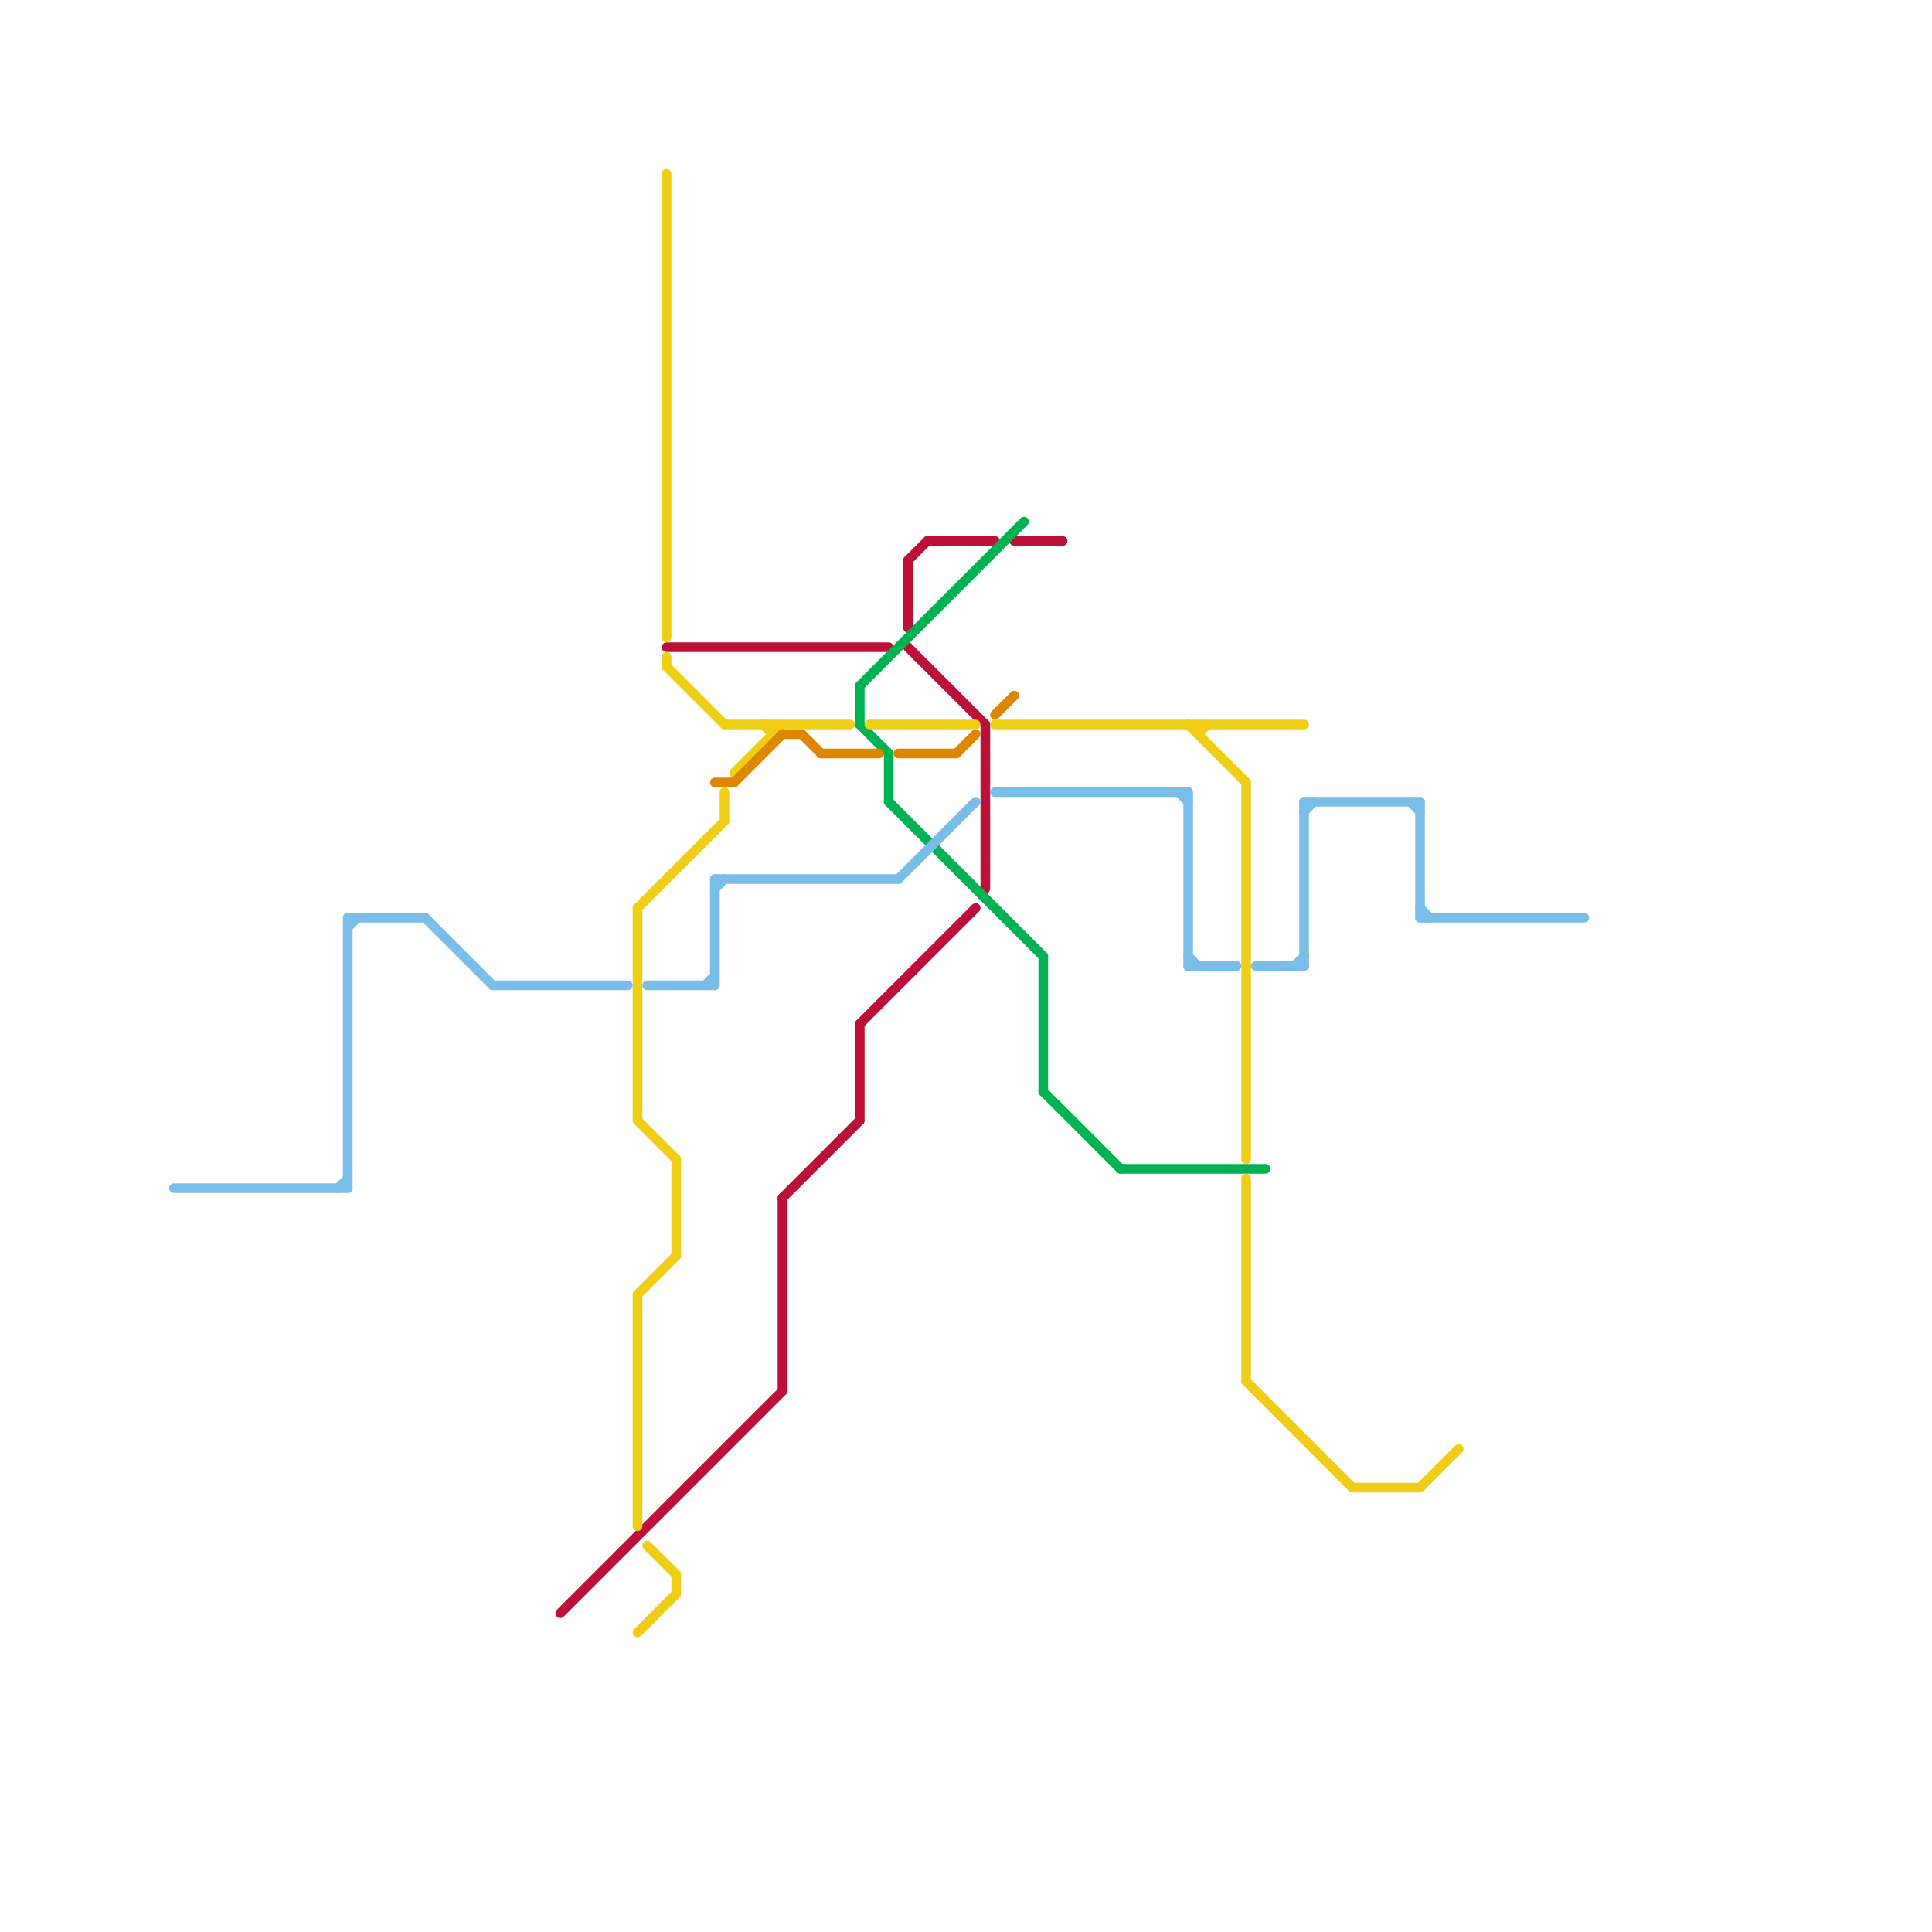 
<svg version="1.1" xmlns="http://www.w3.org/2000/svg" viewBox="0 0 200 200">
<style>text { font: 1px Helvetica; font-weight: 600; white-space: pre; dominant-baseline: central; } line { stroke-width: 1; fill: none; stroke-linecap: round; stroke-linejoin: round; } .c0 { stroke: #bd1038 } .c1 { stroke: #00b251 } .c2 { stroke: #f0ce15 } .c3 { stroke: #df8600 } .c4 { stroke: #79bde9 }</style><defs><g id="wm-xf"><circle r="1.2" fill="#000"/><circle r="0.9" fill="#fff"/><circle r="0.6" fill="#000"/><circle r="0.3" fill="#fff"/></g><g id="wm"><circle r="0.6" fill="#000"/><circle r="0.3" fill="#fff"/></g></defs><line class="c0" x1="81" y1="124" x2="81" y2="144"/><line class="c0" x1="94" y1="67" x2="102" y2="75"/><line class="c0" x1="105" y1="56" x2="110" y2="56"/><line class="c0" x1="96" y1="56" x2="103" y2="56"/><line class="c0" x1="81" y1="124" x2="89" y2="116"/><line class="c0" x1="94" y1="58" x2="96" y2="56"/><line class="c0" x1="69" y1="67" x2="92" y2="67"/><line class="c0" x1="58" y1="167" x2="81" y2="144"/><line class="c0" x1="89" y1="106" x2="101" y2="94"/><line class="c0" x1="102" y1="75" x2="102" y2="92"/><line class="c0" x1="89" y1="106" x2="89" y2="116"/><line class="c0" x1="94" y1="58" x2="94" y2="65"/><line class="c1" x1="89" y1="71" x2="89" y2="75"/><line class="c1" x1="116" y1="121" x2="131" y2="121"/><line class="c1" x1="92" y1="78" x2="92" y2="83"/><line class="c1" x1="89" y1="71" x2="106" y2="54"/><line class="c1" x1="89" y1="75" x2="92" y2="78"/><line class="c1" x1="108" y1="99" x2="108" y2="113"/><line class="c1" x1="108" y1="113" x2="116" y2="121"/><line class="c1" x1="92" y1="83" x2="108" y2="99"/><line class="c2" x1="75" y1="75" x2="88" y2="75"/><line class="c2" x1="70" y1="120" x2="70" y2="130"/><line class="c2" x1="66" y1="134" x2="70" y2="130"/><line class="c2" x1="124" y1="75" x2="124" y2="76"/><line class="c2" x1="80" y1="75" x2="80" y2="76"/><line class="c2" x1="147" y1="154" x2="151" y2="150"/><line class="c2" x1="79" y1="75" x2="80" y2="76"/><line class="c2" x1="129" y1="143" x2="140" y2="154"/><line class="c2" x1="129" y1="122" x2="129" y2="143"/><line class="c2" x1="103" y1="75" x2="135" y2="75"/><line class="c2" x1="66" y1="169" x2="70" y2="165"/><line class="c2" x1="123" y1="75" x2="129" y2="81"/><line class="c2" x1="129" y1="81" x2="129" y2="120"/><line class="c2" x1="90" y1="75" x2="101" y2="75"/><line class="c2" x1="69" y1="69" x2="75" y2="75"/><line class="c2" x1="66" y1="94" x2="75" y2="85"/><line class="c2" x1="124" y1="76" x2="125" y2="75"/><line class="c2" x1="66" y1="94" x2="66" y2="116"/><line class="c2" x1="75" y1="82" x2="75" y2="85"/><line class="c2" x1="69" y1="68" x2="69" y2="69"/><line class="c2" x1="69" y1="18" x2="69" y2="66"/><line class="c2" x1="66" y1="134" x2="66" y2="158"/><line class="c2" x1="66" y1="116" x2="70" y2="120"/><line class="c2" x1="70" y1="163" x2="70" y2="165"/><line class="c2" x1="76" y1="80" x2="81" y2="75"/><line class="c2" x1="67" y1="160" x2="70" y2="163"/><line class="c2" x1="140" y1="154" x2="147" y2="154"/><line class="c3" x1="81" y1="76" x2="83" y2="76"/><line class="c3" x1="93" y1="78" x2="99" y2="78"/><line class="c3" x1="99" y1="78" x2="101" y2="76"/><line class="c3" x1="74" y1="81" x2="76" y2="81"/><line class="c3" x1="103" y1="74" x2="105" y2="72"/><line class="c3" x1="76" y1="81" x2="81" y2="76"/><line class="c3" x1="83" y1="76" x2="85" y2="78"/><line class="c3" x1="85" y1="78" x2="91" y2="78"/><line class="c4" x1="74" y1="91" x2="74" y2="102"/><line class="c4" x1="51" y1="102" x2="65" y2="102"/><line class="c4" x1="74" y1="91" x2="93" y2="91"/><line class="c4" x1="103" y1="82" x2="123" y2="82"/><line class="c4" x1="130" y1="100" x2="135" y2="100"/><line class="c4" x1="147" y1="95" x2="164" y2="95"/><line class="c4" x1="134" y1="100" x2="135" y2="99"/><line class="c4" x1="36" y1="95" x2="36" y2="123"/><line class="c4" x1="135" y1="83" x2="135" y2="100"/><line class="c4" x1="74" y1="92" x2="75" y2="91"/><line class="c4" x1="135" y1="83" x2="147" y2="83"/><line class="c4" x1="67" y1="102" x2="74" y2="102"/><line class="c4" x1="44" y1="95" x2="51" y2="102"/><line class="c4" x1="147" y1="94" x2="148" y2="95"/><line class="c4" x1="93" y1="91" x2="101" y2="83"/><line class="c4" x1="123" y1="82" x2="123" y2="100"/><line class="c4" x1="123" y1="99" x2="124" y2="100"/><line class="c4" x1="35" y1="123" x2="36" y2="122"/><line class="c4" x1="73" y1="102" x2="74" y2="101"/><line class="c4" x1="36" y1="95" x2="44" y2="95"/><line class="c4" x1="122" y1="82" x2="123" y2="83"/><line class="c4" x1="147" y1="83" x2="147" y2="95"/><line class="c4" x1="123" y1="100" x2="128" y2="100"/><line class="c4" x1="146" y1="83" x2="147" y2="84"/><line class="c4" x1="18" y1="123" x2="36" y2="123"/><line class="c4" x1="36" y1="96" x2="37" y2="95"/><line class="c4" x1="135" y1="84" x2="136" y2="83"/>
</svg>
